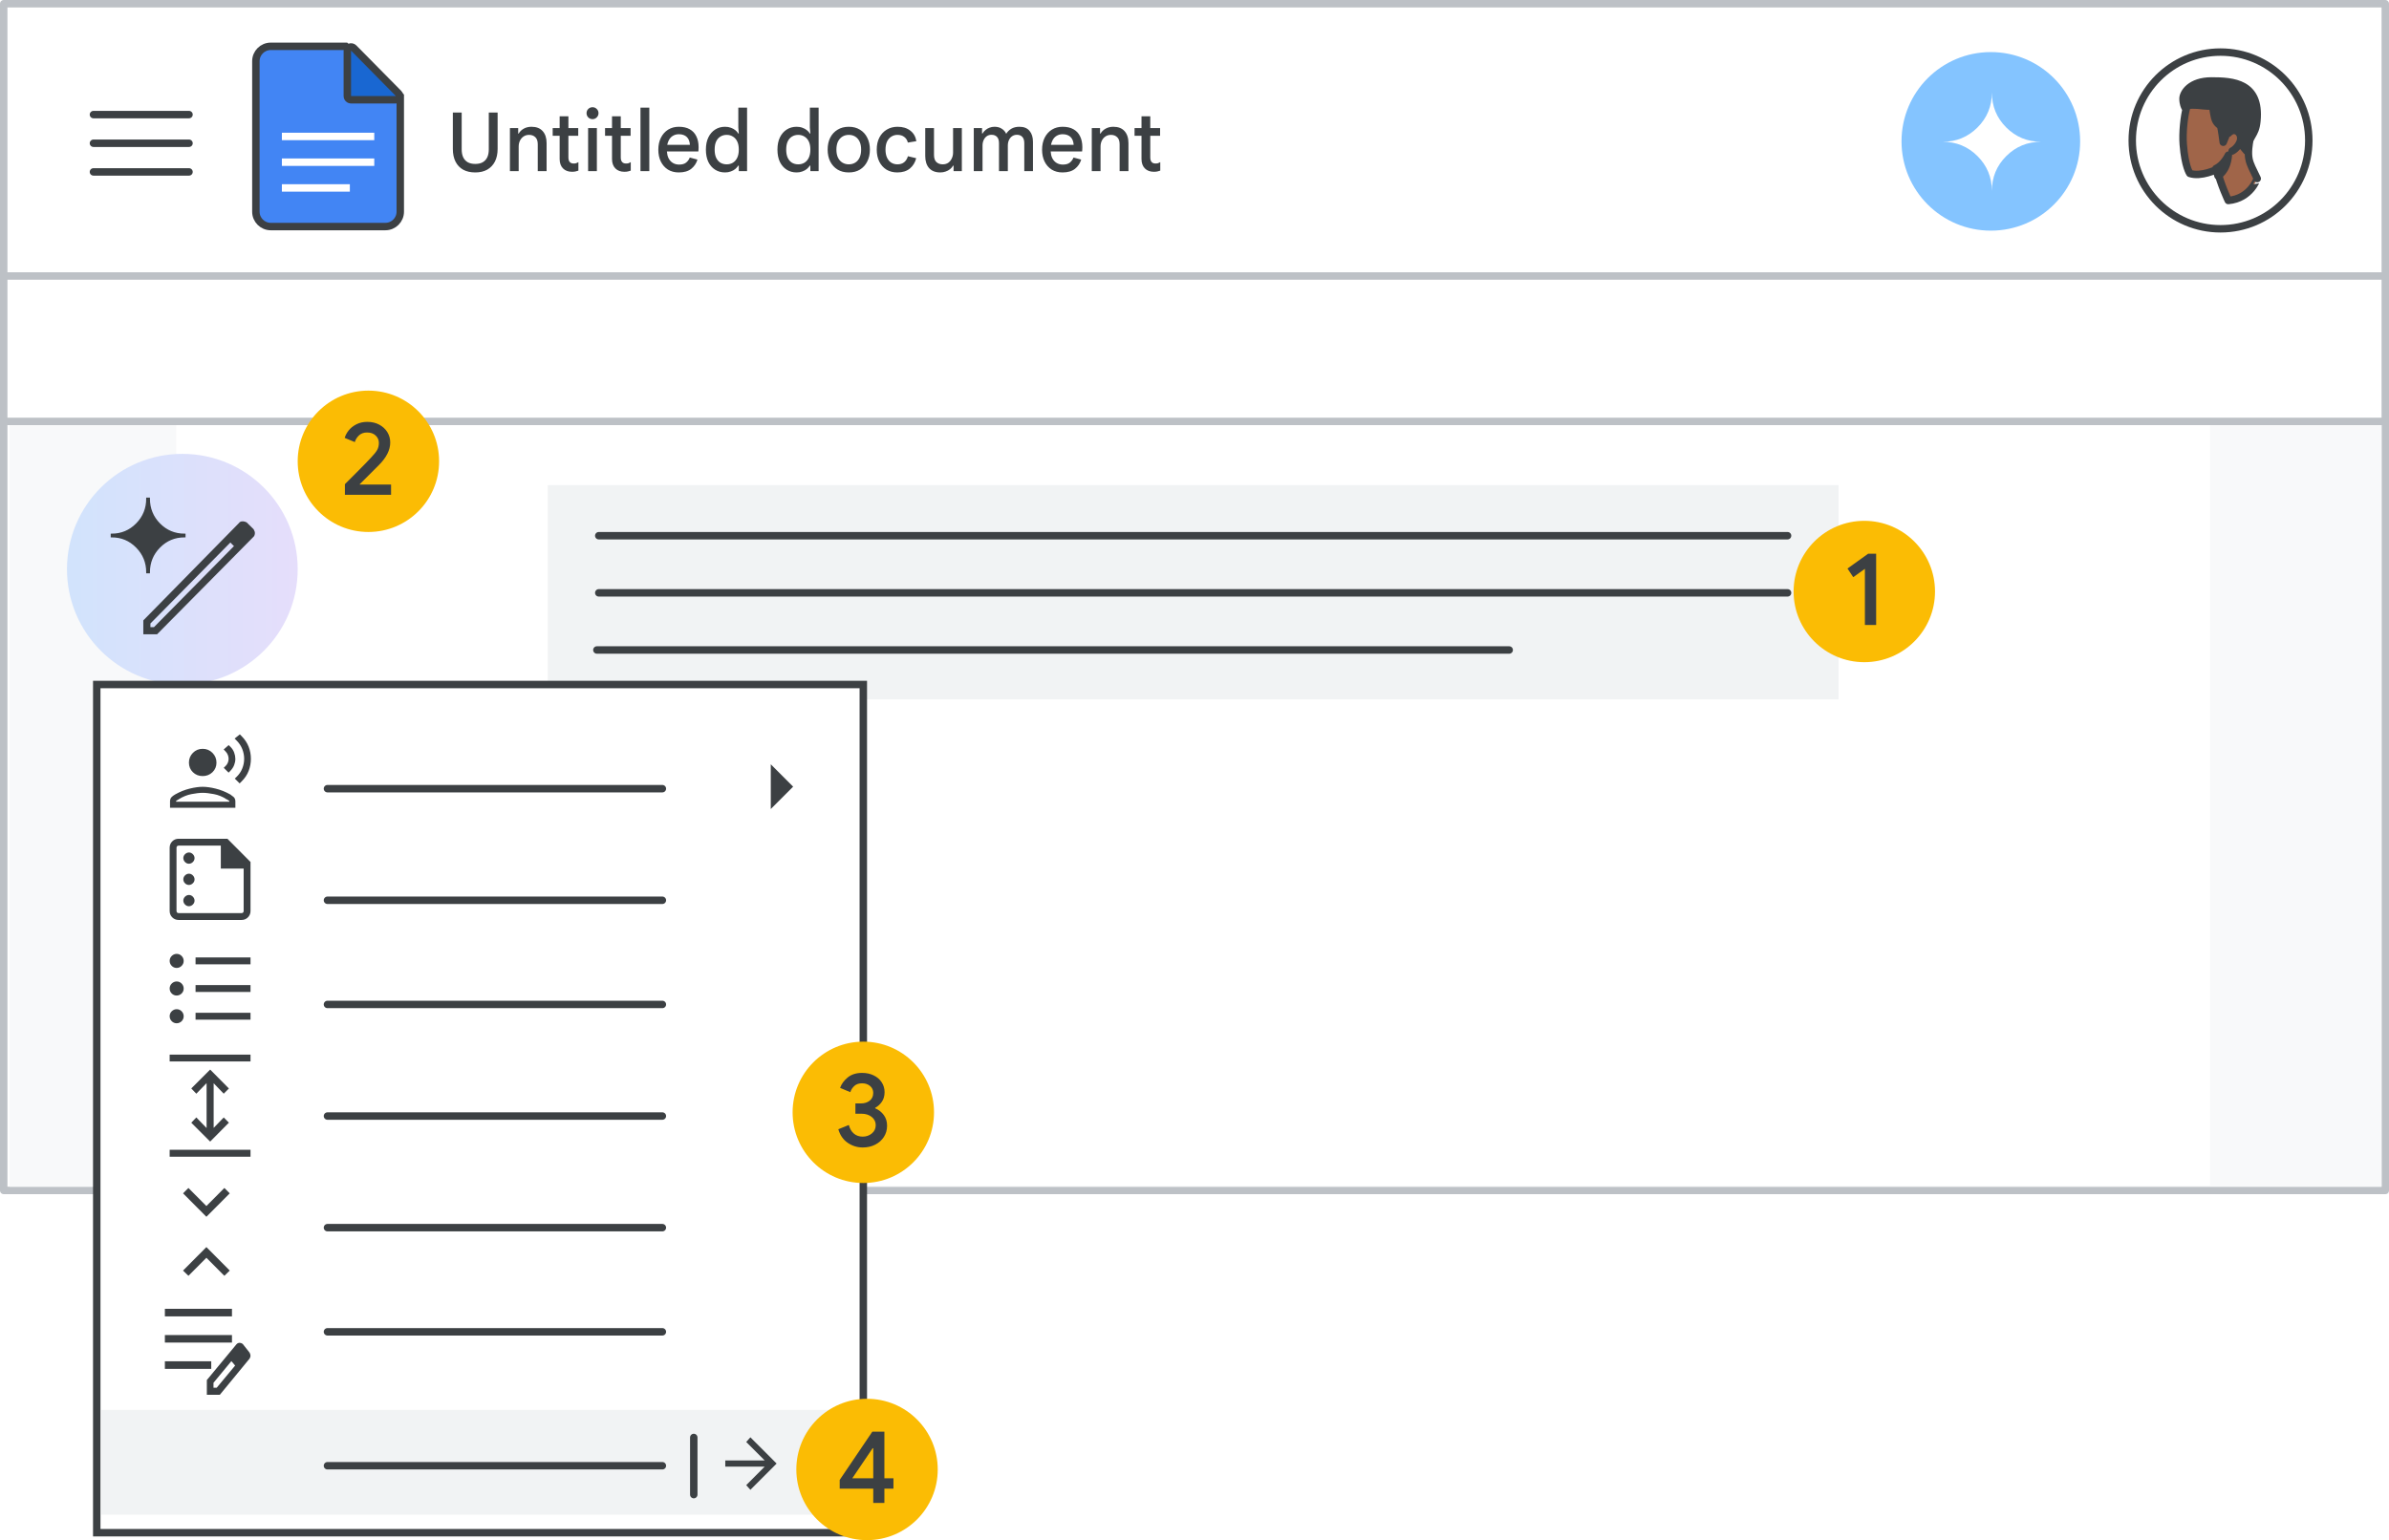 <svg width="321" height="207" viewBox="0 0 321 207" fill="none" xmlns="http://www.w3.org/2000/svg">
<rect x="0" y="0" width="321" height="207" fill="#333333" stroke="none"/>
<g id="duet-docs-refine-callouts" clip-path="url(#clip0_902_2683)">
<rect width="321" height="207" fill="white"/>
<rect id="Rectangle" x="1.284" y="57.138" width="319.716" height="103.362" fill="#F8F9FA"/>
<rect id="border/bg" x="0.5" y="0.5" width="320" height="159.5" fill="white" stroke="#BDC1C6" stroke-linejoin="round"/>
<rect id="Rectangle_2" x="1.28" y="56.46" width="318.72" height="103.04" fill="#F8F9FA"/>
<rect id="Rectangle_3" x="104.32" y="88.96" width="2.56" height="1.92" fill="white"/>
<rect id="Rectangle Copy" width="273.28" height="102.4" transform="matrix(1 0 0 -1 23.68 159.36)" fill="white"/>
<rect id="Rectangle Copy_2" width="173.44" height="28.8" transform="matrix(1 0 0 -1 73.6 94)" fill="#F1F3F4"/>
<rect id="Rectangle_4" x="0.5" y="-0.5" width="320" height="19.544" transform="matrix(1 0 0 -1 0 56.138)" fill="white" stroke="#BDC1C6"/>
<g id="Group 46">
<circle id="Ellipse 74" cx="24.5" cy="76.5" r="15.5" fill="url(#paint0_linear_902_2683)"/>
<path id="Vector" d="M20.74 84.415H20.086V83.749L30.959 72.732L31.278 73.068L31.278 73.068L31.282 73.071L31.615 73.396L20.74 84.415ZM19.771 76.934H19.896H20.021C20.021 75.591 20.485 74.452 21.413 73.51C22.342 72.568 23.47 72.099 24.805 72.099V71.974V71.849C23.47 71.849 22.341 71.379 21.413 70.439C20.485 69.498 20.021 68.355 20.021 67H19.896H19.771C19.771 68.355 19.307 69.498 18.378 70.439C17.448 71.38 16.324 71.849 15 71.849V71.974V72.099C16.324 72.099 17.448 72.568 18.377 73.51C19.307 74.452 19.771 75.591 19.771 76.934ZM19.381 85V85.125H19.506H21H21.052L21.089 85.088L33.944 72.09C34.017 72.045 34.058 71.963 34.082 71.888C34.11 71.803 34.125 71.72 34.125 71.639C34.125 71.56 34.108 71.484 34.072 71.415C34.048 71.367 34.019 71.304 33.985 71.226L33.975 71.204L33.958 71.187L33.088 70.332L33.07 70.314L33.047 70.305C32.96 70.27 32.89 70.243 32.838 70.224C32.774 70.201 32.706 70.191 32.636 70.191C32.566 70.191 32.495 70.198 32.423 70.213C32.326 70.232 32.251 70.289 32.208 70.375L19.417 83.399L19.381 83.436V83.487V85Z" fill="#3C4043" stroke="#3C4043" stroke-width="0.25"/>
</g>
<rect id="Rectangle Copy_3" width="103" height="114" transform="matrix(1 0 0 -1 13 206)" fill="white" stroke="#3C4043"/>
<rect id="Rectangle Copy_4" width="102" height="14.08" transform="matrix(1 0 0 -1 13.62 203.58)" fill="#F1F3F4"/>
<path id="arrow" d="M106.57 105.73L103.566 108.738L103.566 102.723L106.57 105.73Z" fill="#3C4043"/>
<path id="Line 20" d="M44 106L89 106" stroke="#3C4043" stroke-linecap="round"/>
<path id="Line 21" d="M44 121L89 121" stroke="#3C4043" stroke-linecap="round"/>
<path id="Line 22" d="M44 135H89" stroke="#3C4043" stroke-linecap="round"/>
<path id="Line 23" d="M44 150H89" stroke="#3C4043" stroke-linecap="round"/>
<path id="Line 24" d="M44 165H89" stroke="#3C4043" stroke-linecap="round"/>
<path id="Line 25" d="M44 179H89" stroke="#3C4043" stroke-linecap="round"/>
<path id="Line 26" d="M44 197H89" stroke="#3C4043" stroke-linecap="round"/>
<g id="record voice over">
<path id="user" d="M27.235 103.622C27.563 103.622 27.836 103.514 28.062 103.299C28.287 103.085 28.399 102.82 28.399 102.496C28.399 102.172 28.285 101.899 28.056 101.67C27.826 101.441 27.554 101.328 27.232 101.328C26.904 101.328 26.632 101.441 26.409 101.669C26.184 101.898 26.073 102.17 26.073 102.491L27.235 103.622ZM27.235 103.622C26.908 103.622 26.635 103.514 26.41 103.299L27.235 103.622ZM26.009 103.7L26.009 103.7C26.34 104.021 26.75 104.181 27.232 104.181C27.713 104.181 28.125 104.021 28.459 103.701C28.794 103.379 28.962 102.976 28.962 102.499C28.962 102.023 28.794 101.613 28.461 101.276C28.128 100.939 27.717 100.769 27.236 100.769C26.75 100.769 26.337 100.938 26.006 101.277L26.006 101.277C25.676 101.613 25.511 102.022 25.511 102.495C25.511 102.974 25.676 103.379 26.009 103.7ZM22.971 108.313V108.438H23.096H31.376H31.501V108.313V107.721C31.501 107.507 31.438 107.325 31.293 107.198L31.293 107.198C31.178 107.097 31.037 106.992 30.874 106.885L30.874 106.884L30.866 106.88C30.236 106.527 29.595 106.271 28.942 106.112C28.295 105.954 27.724 105.874 27.232 105.874C26.739 105.874 26.168 105.954 25.521 106.112C24.868 106.271 24.229 106.527 23.603 106.881L23.603 106.881L23.601 106.882C23.419 106.988 23.271 107.094 23.161 107.201C23.028 107.329 22.971 107.51 22.971 107.721V108.313ZM30.506 107.306L30.505 107.307L30.512 107.31C30.64 107.379 30.75 107.447 30.843 107.513C30.904 107.557 30.938 107.62 30.938 107.721V107.879H23.534V107.721C23.534 107.618 23.568 107.555 23.626 107.512C23.715 107.447 23.825 107.38 23.958 107.311L23.958 107.312L23.967 107.306C24.533 106.954 25.112 106.722 25.704 106.608C26.307 106.491 26.817 106.433 27.233 106.433C27.65 106.433 28.16 106.491 28.765 106.608C29.359 106.722 29.939 106.955 30.506 107.306Z" fill="#3C4043" stroke="#3C4043" stroke-width="0.25"/>
<path id="soundwaves" d="M32.077 104.921L32.2 105.043L32.323 104.921C32.747 104.504 33.057 104.044 33.25 103.541C33.441 103.044 33.536 102.524 33.536 101.984C33.536 101.443 33.44 100.923 33.247 100.426C33.052 99.923 32.743 99.463 32.324 99.046L32.213 98.936L32.091 99.034L31.939 99.156L31.787 99.278L31.924 99.416C32.278 99.77 32.541 100.17 32.717 100.616C32.894 101.065 32.982 101.521 32.982 101.984C32.982 102.447 32.894 102.901 32.717 103.346C32.542 103.787 32.279 104.178 31.927 104.521L31.799 104.645L31.925 104.77L32.077 104.921ZM30.59 103.472L30.715 103.597L30.838 103.471C31.04 103.264 31.194 103.031 31.296 102.771C31.396 102.516 31.448 102.258 31.448 101.998C31.448 101.74 31.398 101.477 31.3 101.211C31.2 100.937 31.044 100.697 30.835 100.494L30.719 100.381L30.597 100.488L30.446 100.621L30.308 100.742L30.435 100.874C30.589 101.034 30.703 101.21 30.779 101.403L30.779 101.403C30.856 101.6 30.894 101.793 30.894 101.984C30.894 102.174 30.856 102.368 30.779 102.564L30.779 102.564C30.703 102.756 30.59 102.925 30.439 103.072L30.312 103.196L30.438 103.322L30.59 103.472Z" fill="#3C4043" stroke="#3C4043" stroke-width="0.35"/>
</g>
<path id="contract" d="M25.213 171.159L25.319 171.261L25.423 171.157L27.733 168.835L30.043 171.157L30.148 171.261L30.254 171.159L30.551 170.872L30.66 170.766L30.553 170.658L27.84 167.932L27.733 167.825L27.627 167.932L24.914 170.658L24.807 170.766L24.916 170.872L25.213 171.159ZM27.627 163.221L27.733 163.328L27.84 163.221L30.553 160.495L30.658 160.389L30.553 160.284L30.256 159.986L30.15 159.879L30.043 159.986L27.733 162.307L25.423 159.986L25.317 159.879L25.211 159.986L24.914 160.284L24.809 160.389L24.914 160.495L27.627 163.221Z" fill="#3C4043" stroke="#3C4043" stroke-width="0.3"/>
<path id="summarize" d="M25.804 115.758L25.804 115.758C25.923 115.641 25.991 115.499 25.991 115.337C25.991 115.176 25.925 115.033 25.81 114.914C25.694 114.796 25.555 114.726 25.395 114.726C25.232 114.726 25.089 114.792 24.969 114.909C24.852 115.025 24.782 115.164 24.782 115.324C24.782 115.487 24.847 115.631 24.963 115.751L24.963 115.751C25.079 115.871 25.22 115.939 25.383 115.939C25.544 115.939 25.685 115.873 25.804 115.758ZM25.799 118.616L25.799 118.615C25.922 118.501 25.991 118.358 25.991 118.192C25.991 118.029 25.926 117.885 25.81 117.765C25.694 117.647 25.555 117.577 25.395 117.577C25.232 117.577 25.089 117.642 24.97 117.759L24.97 117.759C24.849 117.876 24.782 118.02 24.782 118.184C24.782 118.348 24.848 118.491 24.967 118.609L25.073 118.502L24.967 118.609C25.084 118.724 25.224 118.79 25.383 118.79C25.54 118.79 25.68 118.727 25.799 118.616ZM25.804 121.468L25.804 121.468C25.923 121.352 25.991 121.21 25.991 121.048C25.991 120.886 25.925 120.744 25.81 120.625C25.694 120.507 25.555 120.437 25.395 120.437C25.232 120.437 25.089 120.503 24.969 120.62C24.852 120.736 24.782 120.875 24.782 121.035C24.782 121.198 24.847 121.342 24.963 121.462L24.963 121.462C25.079 121.582 25.22 121.65 25.383 121.65C25.544 121.65 25.685 121.584 25.804 121.468ZM23.25 123.19L23.25 123.19C23.453 123.394 23.707 123.496 24.001 123.496H32.456C32.75 123.496 33.004 123.394 33.207 123.19L33.1 123.084L33.207 123.19C33.41 122.986 33.511 122.731 33.511 122.436V115.974V115.912L33.467 115.868L30.538 112.925L30.494 112.881H30.432H24.002C23.707 112.881 23.453 112.983 23.25 113.187L23.25 113.187C23.047 113.391 22.946 113.645 22.946 113.94V122.437C22.946 122.731 23.047 122.986 23.25 123.19ZM29.82 116.438V116.588H29.97H32.889V122.432C32.889 122.569 32.847 122.671 32.768 122.751C32.689 122.83 32.588 122.873 32.452 122.873H24.005C23.869 122.873 23.768 122.83 23.689 122.751C23.61 122.671 23.567 122.569 23.567 122.432V113.944C23.567 113.807 23.61 113.705 23.689 113.626C23.768 113.546 23.869 113.504 24.005 113.504H29.82V116.438Z" fill="#3C4043" stroke="#3C4043" stroke-width="0.3"/>
<path id="list" d="M26.426 136.742V136.892H26.576H33.361H33.511V136.742V136.419V136.269H33.361H26.576H26.426V136.419V136.742ZM26.426 133.024V133.174H26.576H33.361H33.511V133.024V132.701V132.551H33.361H26.576H26.426V132.701V133.024ZM26.426 129.305V129.455H26.576H33.361H33.511V129.305V128.983V128.833H33.361H26.576H26.426V128.983V129.305ZM23.176 137.14L23.176 137.14C23.328 137.298 23.516 137.381 23.733 137.381C23.948 137.381 24.137 137.301 24.293 137.149L24.188 137.042L24.293 137.149C24.45 136.996 24.531 136.808 24.531 136.591C24.531 136.375 24.453 136.186 24.302 136.029L24.302 136.029C24.149 135.871 23.961 135.789 23.744 135.789C23.53 135.789 23.341 135.868 23.185 136.02L23.185 136.02C23.028 136.173 22.946 136.362 22.946 136.579C22.946 136.794 23.024 136.984 23.176 137.14ZM23.177 133.418L23.177 133.418C23.329 133.573 23.517 133.653 23.733 133.653C23.947 133.653 24.135 133.576 24.291 133.428C24.45 133.276 24.531 133.087 24.531 132.868C24.531 132.65 24.453 132.459 24.302 132.302L24.302 132.302C24.149 132.144 23.961 132.062 23.744 132.062C23.53 132.062 23.341 132.141 23.185 132.293L23.185 132.293C23.027 132.446 22.946 132.637 22.946 132.856C22.946 133.073 23.024 133.264 23.177 133.418ZM23.176 129.704L23.176 129.704C23.328 129.862 23.516 129.944 23.733 129.944C23.948 129.944 24.137 129.865 24.293 129.713L24.293 129.713C24.45 129.56 24.531 129.371 24.531 129.155C24.531 128.939 24.453 128.75 24.302 128.593L24.302 128.593C24.149 128.435 23.961 128.353 23.744 128.353C23.53 128.353 23.341 128.432 23.185 128.584L23.185 128.584C23.028 128.737 22.946 128.926 22.946 129.143C22.946 129.358 23.024 129.547 23.176 129.704Z" fill="#3C4043" stroke="#3C4043" stroke-width="0.3"/>
<path id="expand" d="M22.946 155.165V155.315H23.096H33.361H33.511V155.165V154.834V154.684H33.361H23.096H22.946V154.834V155.165ZM28.132 153.114L28.239 153.22L28.345 153.113L30.442 150.996L30.547 150.89L30.442 150.785L30.172 150.514L30.064 150.405L29.958 150.515L28.558 151.964V145.221L29.958 146.67L30.064 146.78L30.172 146.672L30.442 146.401L30.547 146.295L30.442 146.19L28.345 144.072L28.239 143.965L28.132 144.072L26.015 146.189L25.912 146.293L26.013 146.399L26.273 146.67L26.381 146.782L26.489 146.67L27.909 145.201V151.984L26.489 150.515L26.381 150.403L26.273 150.516L26.013 150.787L25.912 150.893L26.015 150.997L28.132 153.114ZM22.946 142.362V142.512H23.096H33.361H33.511V142.362V142.041V141.891H33.361H23.096H22.946V142.041V142.362Z" fill="#3C4043" stroke="#3C4043" stroke-width="0.3"/>
<path id="edit" d="M33.477 182.383C33.499 182.327 33.511 182.269 33.511 182.21C33.511 182.148 33.497 182.088 33.474 182.03L33.474 182.03C33.455 181.985 33.433 181.936 33.408 181.884L33.401 181.869L33.391 181.856L32.531 180.765L32.518 180.748L32.501 180.736C32.458 180.705 32.413 180.68 32.364 180.66C32.313 180.638 32.258 180.625 32.202 180.625C32.152 180.625 32.102 180.635 32.054 180.651L32.054 180.651C31.979 180.677 31.921 180.73 31.875 180.788L27.978 185.494L27.943 185.536V185.59V187.167V187.317H28.093H29.393H29.464L29.509 187.263L33.388 182.543L33.389 182.543L33.396 182.532C33.43 182.483 33.457 182.433 33.477 182.383ZM33.477 182.383L33.338 182.327M33.477 182.383C33.477 182.383 33.477 182.383 33.477 182.383L33.338 182.327M33.338 182.327C33.322 182.366 33.301 182.406 33.272 182.447M33.338 182.327C33.353 182.289 33.361 182.25 33.361 182.21C33.361 182.17 33.352 182.129 33.335 182.087C33.318 182.045 33.297 181.999 33.273 181.949L32.413 180.858C32.38 180.834 32.344 180.814 32.306 180.798C32.268 180.782 32.233 180.775 32.202 180.775C32.172 180.775 32.139 180.781 32.102 180.793C32.065 180.806 32.028 180.835 31.992 180.882L33.272 182.447M33.272 182.447L29.393 187.167L33.272 182.447ZM22.304 183.68V183.83H22.454H28.084H28.233V183.68V183.265V183.115H28.084H22.454H22.304V183.265V183.68ZM22.304 180.146V180.296H22.454H30.869H31.019V180.146V179.731V179.581H30.869H22.454H22.304V179.731V180.146ZM22.304 176.623V176.773H22.454H30.869H31.019V176.623V176.208V176.058H30.869H22.454H22.304V176.208V176.623ZM28.536 185.798L31.117 182.671L31.412 183.08L31.411 183.08L31.418 183.088L31.788 183.538L29.191 186.662H28.536V185.798Z" fill="#3C4043" stroke="#3C4043" stroke-width="0.3"/>
<path id="Vector_2" d="M103.105 196.436H97.752H97.602V196.586V196.821V196.971H97.752H103.105L100.573 199.512L100.474 199.612L100.567 199.718L100.728 199.899L100.833 200.018L100.946 199.905L104.034 196.813L104.139 196.707L104.034 196.601L100.946 193.509L100.833 193.396L100.728 193.515L100.567 193.696L100.474 193.801L100.573 193.901L103.105 196.436Z" fill="#3C4043" stroke="#3C4043" stroke-width="0.3"/>
<path id="Line 18" d="M93.22 193.2L93.22 200.88" stroke="#3C4043" stroke-linecap="round"/>
<g id="Docs icon - illustrated">
<path id="Rectangle_5" fill-rule="evenodd" clip-rule="evenodd" d="M34.381 8.226C34.381 7.121 35.276 6.226 36.381 6.226H46.457L53.783 12.928V28.45C53.783 29.555 52.888 30.45 51.783 30.45H36.381C35.276 30.45 34.381 29.555 34.381 28.45V8.226Z" fill="#4285F4" stroke="#3C4043"/>
<path id="Line 11" d="M38.375 21.798H49.789" stroke="white" stroke-linecap="square"/>
<path id="Line 11_2" d="M38.375 18.338H49.789" stroke="white" stroke-linecap="square"/>
<path id="Line 11_3" d="M38.375 25.259H46.508" stroke="white" stroke-linecap="square"/>
<path id="Path 5" d="M53.192 13.407C53.394 13.407 53.576 13.286 53.653 13.1C53.731 12.914 53.69 12.7 53.548 12.556L47.526 6.457C47.384 6.313 47.168 6.269 46.981 6.346C46.793 6.423 46.67 6.605 46.67 6.808V12.907C46.67 13.04 46.723 13.167 46.817 13.261C46.911 13.355 47.038 13.407 47.17 13.407H53.192Z" fill="#1967D2" stroke="#3C4043" stroke-linejoin="round"/>
</g>
<g id="Menu">
<path id="Line" d="M12.556 15.401H25.396" stroke="#3C4043" stroke-linecap="round" stroke-linejoin="round"/>
<path id="Line_2" d="M12.556 19.253H25.396" stroke="#3C4043" stroke-linecap="round" stroke-linejoin="round"/>
<path id="Line_3" d="M12.556 23.105H25.396" stroke="#3C4043" stroke-linecap="round" stroke-linejoin="round"/>
</g>
<path id="Untitled document" d="M63.861 23.176C63.23 23.176 62.691 23.055 62.244 22.813C61.797 22.564 61.452 22.204 61.21 21.735C60.968 21.258 60.847 20.686 60.847 20.019V15.124H62.035V20.085C62.035 20.503 62.105 20.859 62.244 21.152C62.383 21.438 62.589 21.658 62.86 21.812C63.131 21.959 63.465 22.032 63.861 22.032C64.257 22.032 64.587 21.959 64.851 21.812C65.122 21.658 65.328 21.438 65.467 21.152C65.606 20.859 65.676 20.503 65.676 20.085V15.124H66.864V20.019C66.864 20.672 66.743 21.236 66.501 21.713C66.259 22.182 65.914 22.545 65.467 22.802C65.02 23.051 64.484 23.176 63.861 23.176ZM68.516 23V17.214H69.627V17.951H69.693C69.847 17.68 70.074 17.46 70.375 17.291C70.683 17.122 71.028 17.038 71.409 17.038C72.069 17.038 72.571 17.232 72.916 17.621C73.268 18.01 73.444 18.549 73.444 19.238V23H72.256V19.392C72.256 18.959 72.146 18.64 71.926 18.435C71.713 18.23 71.435 18.127 71.09 18.127C70.804 18.127 70.555 18.2 70.342 18.347C70.137 18.486 69.975 18.677 69.858 18.919C69.748 19.154 69.693 19.418 69.693 19.711V23H68.516ZM74.263 17.214H75.198V15.63H76.375V17.214H77.695V18.248H76.375V21.163C76.375 21.427 76.434 21.629 76.551 21.768C76.668 21.907 76.848 21.977 77.09 21.977C77.222 21.977 77.336 21.962 77.431 21.933C77.526 21.896 77.622 21.849 77.717 21.79V22.934C77.6 22.978 77.472 23.015 77.332 23.044C77.2 23.073 77.043 23.088 76.859 23.088C76.353 23.088 75.95 22.938 75.649 22.637C75.349 22.329 75.198 21.907 75.198 21.372V18.248H74.263V17.214ZM79.022 23V17.214H80.199V23H79.022ZM79.616 16.015C79.396 16.015 79.205 15.938 79.044 15.784C78.89 15.623 78.813 15.432 78.813 15.212C78.813 14.985 78.89 14.794 79.044 14.64C79.205 14.486 79.396 14.409 79.616 14.409C79.836 14.409 80.023 14.486 80.177 14.64C80.338 14.794 80.419 14.985 80.419 15.212C80.419 15.432 80.338 15.623 80.177 15.784C80.023 15.938 79.836 16.015 79.616 16.015ZM81.299 17.214H82.234V15.63H83.411V17.214H84.731V18.248H83.411V21.163C83.411 21.427 83.47 21.629 83.587 21.768C83.705 21.907 83.884 21.977 84.126 21.977C84.258 21.977 84.372 21.962 84.467 21.933C84.563 21.896 84.658 21.849 84.753 21.79V22.934C84.636 22.978 84.508 23.015 84.368 23.044C84.236 23.073 84.079 23.088 83.895 23.088C83.389 23.088 82.986 22.938 82.685 22.637C82.385 22.329 82.234 21.907 82.234 21.372V18.248H81.299V17.214ZM86.058 23V14.464H87.246V23H86.058ZM91.206 23.176C90.649 23.176 90.161 23.048 89.743 22.791C89.332 22.527 89.013 22.164 88.786 21.702C88.566 21.24 88.456 20.712 88.456 20.118C88.456 19.502 88.573 18.963 88.808 18.501C89.043 18.039 89.365 17.68 89.776 17.423C90.194 17.166 90.671 17.038 91.206 17.038C91.793 17.038 92.281 17.148 92.669 17.368C93.065 17.588 93.362 17.903 93.56 18.314C93.766 18.725 93.868 19.216 93.868 19.788C93.868 19.891 93.865 19.993 93.857 20.096C93.857 20.191 93.85 20.279 93.835 20.36H89.611C89.633 20.69 89.699 20.976 89.809 21.218C89.948 21.511 90.143 21.735 90.392 21.889C90.641 22.043 90.927 22.12 91.25 22.12C91.653 22.12 91.965 22.032 92.185 21.856C92.412 21.673 92.578 21.445 92.68 21.174L93.714 21.449C93.567 21.948 93.289 22.362 92.878 22.692C92.468 23.015 91.91 23.176 91.206 23.176ZM89.655 19.469H92.702C92.688 19.249 92.647 19.051 92.581 18.875C92.515 18.699 92.42 18.549 92.295 18.424C92.171 18.299 92.016 18.204 91.833 18.138C91.657 18.072 91.452 18.039 91.217 18.039C90.902 18.039 90.62 18.12 90.37 18.281C90.128 18.435 89.941 18.666 89.809 18.974C89.743 19.121 89.692 19.286 89.655 19.469ZM97.422 23.176C96.916 23.176 96.468 23.051 96.08 22.802C95.691 22.553 95.387 22.201 95.167 21.746C94.954 21.284 94.848 20.738 94.848 20.107C94.848 19.469 94.958 18.923 95.178 18.468C95.398 18.013 95.702 17.661 96.091 17.412C96.479 17.163 96.923 17.038 97.422 17.038C97.715 17.038 97.975 17.082 98.203 17.17C98.437 17.251 98.639 17.361 98.808 17.5C98.976 17.632 99.108 17.782 99.204 17.951H99.27L99.204 17.126V14.464H100.381V23H99.27V22.252H99.204C99.101 22.413 98.965 22.567 98.797 22.714C98.628 22.853 98.426 22.963 98.192 23.044C97.964 23.132 97.708 23.176 97.422 23.176ZM97.642 22.087C97.957 22.087 98.236 22.014 98.478 21.867C98.727 21.713 98.921 21.489 99.061 21.196C99.2 20.903 99.27 20.54 99.27 20.107C99.27 19.667 99.2 19.304 99.061 19.018C98.921 18.725 98.727 18.505 98.478 18.358C98.236 18.204 97.957 18.127 97.642 18.127C97.326 18.127 97.044 18.204 96.795 18.358C96.553 18.505 96.362 18.725 96.223 19.018C96.091 19.304 96.025 19.667 96.025 20.107C96.025 20.54 96.091 20.903 96.223 21.196C96.362 21.489 96.553 21.713 96.795 21.867C97.044 22.014 97.326 22.087 97.642 22.087ZM107.036 23.176C106.53 23.176 106.083 23.051 105.694 22.802C105.305 22.553 105.001 22.201 104.781 21.746C104.568 21.284 104.462 20.738 104.462 20.107C104.462 19.469 104.572 18.923 104.792 18.468C105.012 18.013 105.316 17.661 105.705 17.412C106.094 17.163 106.537 17.038 107.036 17.038C107.329 17.038 107.59 17.082 107.817 17.17C108.052 17.251 108.253 17.361 108.422 17.5C108.591 17.632 108.723 17.782 108.818 17.951H108.884L108.818 17.126V14.464H109.995V23H108.884V22.252H108.818C108.715 22.413 108.58 22.567 108.411 22.714C108.242 22.853 108.041 22.963 107.806 23.044C107.579 23.132 107.322 23.176 107.036 23.176ZM107.256 22.087C107.571 22.087 107.85 22.014 108.092 21.867C108.341 21.713 108.536 21.489 108.675 21.196C108.814 20.903 108.884 20.54 108.884 20.107C108.884 19.667 108.814 19.304 108.675 19.018C108.536 18.725 108.341 18.505 108.092 18.358C107.85 18.204 107.571 18.127 107.256 18.127C106.941 18.127 106.658 18.204 106.409 18.358C106.167 18.505 105.976 18.725 105.837 19.018C105.705 19.304 105.639 19.667 105.639 20.107C105.639 20.54 105.705 20.903 105.837 21.196C105.976 21.489 106.167 21.713 106.409 21.867C106.658 22.014 106.941 22.087 107.256 22.087ZM114.046 23.176C113.467 23.176 112.964 23.048 112.539 22.791C112.114 22.527 111.784 22.164 111.549 21.702C111.322 21.24 111.208 20.708 111.208 20.107C111.208 19.498 111.322 18.967 111.549 18.512C111.784 18.05 112.114 17.691 112.539 17.434C112.964 17.17 113.467 17.038 114.046 17.038C114.633 17.038 115.135 17.17 115.553 17.434C115.978 17.691 116.305 18.05 116.532 18.512C116.767 18.967 116.884 19.498 116.884 20.107C116.884 20.708 116.767 21.24 116.532 21.702C116.305 22.164 115.978 22.527 115.553 22.791C115.135 23.048 114.633 23.176 114.046 23.176ZM114.046 22.087C114.376 22.087 114.666 22.01 114.915 21.856C115.164 21.702 115.359 21.478 115.498 21.185C115.637 20.884 115.707 20.525 115.707 20.107C115.707 19.682 115.637 19.322 115.498 19.029C115.359 18.736 115.164 18.512 114.915 18.358C114.666 18.204 114.38 18.127 114.057 18.127C113.727 18.127 113.437 18.204 113.188 18.358C112.939 18.512 112.741 18.736 112.594 19.029C112.455 19.322 112.385 19.682 112.385 20.107C112.385 20.532 112.455 20.892 112.594 21.185C112.741 21.478 112.939 21.702 113.188 21.856C113.445 22.01 113.731 22.087 114.046 22.087ZM120.565 23.176C120.015 23.176 119.531 23.051 119.113 22.802C118.702 22.545 118.379 22.186 118.145 21.724C117.917 21.262 117.804 20.723 117.804 20.107C117.804 19.484 117.921 18.945 118.156 18.49C118.398 18.028 118.728 17.672 119.146 17.423C119.571 17.166 120.059 17.038 120.609 17.038C121.298 17.038 121.866 17.21 122.314 17.555C122.761 17.9 123.032 18.373 123.128 18.974L121.984 19.161C121.91 18.846 121.753 18.596 121.511 18.413C121.276 18.222 120.968 18.127 120.587 18.127C120.286 18.127 120.015 18.204 119.773 18.358C119.531 18.505 119.336 18.725 119.19 19.018C119.05 19.311 118.981 19.674 118.981 20.107C118.981 20.532 119.05 20.895 119.19 21.196C119.329 21.489 119.52 21.713 119.762 21.867C120.004 22.014 120.279 22.087 120.587 22.087C120.953 22.087 121.25 21.995 121.478 21.812C121.712 21.629 121.885 21.357 121.995 20.998L123.106 21.262C122.966 21.827 122.684 22.289 122.259 22.648C121.833 23 121.269 23.176 120.565 23.176ZM126.345 23.176C125.692 23.176 125.19 22.982 124.838 22.593C124.493 22.197 124.321 21.658 124.321 20.976V17.214H125.498V20.822C125.498 21.255 125.604 21.574 125.817 21.779C126.037 21.984 126.319 22.087 126.664 22.087C126.957 22.087 127.206 22.017 127.412 21.878C127.617 21.731 127.775 21.537 127.885 21.295C128.002 21.053 128.061 20.789 128.061 20.503V17.214H129.238V23H128.127V22.263H128.061C127.965 22.439 127.83 22.597 127.654 22.736C127.485 22.875 127.287 22.982 127.06 23.055C126.84 23.136 126.601 23.176 126.345 23.176ZM130.842 23V17.214H131.953V17.94H132.019C132.122 17.764 132.254 17.61 132.415 17.478C132.576 17.339 132.76 17.232 132.965 17.159C133.17 17.078 133.39 17.038 133.625 17.038C134.014 17.038 134.34 17.126 134.604 17.302C134.875 17.471 135.073 17.698 135.198 17.984C135.367 17.705 135.598 17.478 135.891 17.302C136.192 17.126 136.555 17.038 136.98 17.038C137.581 17.038 138.032 17.221 138.333 17.588C138.641 17.947 138.795 18.439 138.795 19.062V23H137.629V19.249C137.629 18.868 137.541 18.585 137.365 18.402C137.196 18.211 136.954 18.116 136.639 18.116C136.397 18.116 136.184 18.178 136.001 18.303C135.818 18.428 135.675 18.6 135.572 18.82C135.469 19.033 135.418 19.282 135.418 19.568V23H134.23V19.26C134.23 18.871 134.142 18.585 133.966 18.402C133.79 18.211 133.541 18.116 133.218 18.116C132.983 18.116 132.774 18.178 132.591 18.303C132.415 18.428 132.276 18.6 132.173 18.82C132.07 19.04 132.019 19.293 132.019 19.579V23H130.842ZM142.769 23.176C142.211 23.176 141.724 23.048 141.306 22.791C140.895 22.527 140.576 22.164 140.349 21.702C140.129 21.24 140.019 20.712 140.019 20.118C140.019 19.502 140.136 18.963 140.371 18.501C140.605 18.039 140.928 17.68 141.339 17.423C141.757 17.166 142.233 17.038 142.769 17.038C143.355 17.038 143.843 17.148 144.232 17.368C144.628 17.588 144.925 17.903 145.123 18.314C145.328 18.725 145.431 19.216 145.431 19.788C145.431 19.891 145.427 19.993 145.42 20.096C145.42 20.191 145.412 20.279 145.398 20.36H141.174C141.196 20.69 141.262 20.976 141.372 21.218C141.511 21.511 141.705 21.735 141.955 21.889C142.204 22.043 142.49 22.12 142.813 22.12C143.216 22.12 143.528 22.032 143.748 21.856C143.975 21.673 144.14 21.445 144.243 21.174L145.277 21.449C145.13 21.948 144.851 22.362 144.441 22.692C144.03 23.015 143.473 23.176 142.769 23.176ZM141.218 19.469H144.265C144.25 19.249 144.21 19.051 144.144 18.875C144.078 18.699 143.982 18.549 143.858 18.424C143.733 18.299 143.579 18.204 143.396 18.138C143.22 18.072 143.014 18.039 142.78 18.039C142.464 18.039 142.182 18.12 141.933 18.281C141.691 18.435 141.504 18.666 141.372 18.974C141.306 19.121 141.254 19.286 141.218 19.469ZM146.698 23V17.214H147.809V17.951H147.875C148.029 17.68 148.256 17.46 148.557 17.291C148.865 17.122 149.209 17.038 149.591 17.038C150.251 17.038 150.753 17.232 151.098 17.621C151.45 18.01 151.626 18.549 151.626 19.238V23H150.438V19.392C150.438 18.959 150.328 18.64 150.108 18.435C149.895 18.23 149.616 18.127 149.272 18.127C148.986 18.127 148.736 18.2 148.524 18.347C148.318 18.486 148.157 18.677 148.04 18.919C147.93 19.154 147.875 19.418 147.875 19.711V23H146.698ZM152.445 17.214H153.38V15.63H154.557V17.214H155.877V18.248H154.557V21.163C154.557 21.427 154.615 21.629 154.733 21.768C154.85 21.907 155.03 21.977 155.272 21.977C155.404 21.977 155.517 21.962 155.613 21.933C155.708 21.896 155.803 21.849 155.899 21.79V22.934C155.781 22.978 155.653 23.015 155.514 23.044C155.382 23.073 155.224 23.088 155.041 23.088C154.535 23.088 154.131 22.938 153.831 22.637C153.53 22.329 153.38 21.907 153.38 21.372V18.248H152.445V17.214Z" fill="#3C4043"/>
<g id="duet-active">
<circle id="Ellipse 75" cx="267.5" cy="19" r="12" fill="#84C4FF"/>
<path id="sparkle" d="M267.64 25.662C267.64 23.83 266.997 22.271 265.711 20.984C264.425 19.698 262.865 19.055 261.033 19.055C262.865 19.055 264.425 18.413 265.711 17.128C266.997 15.843 267.64 14.277 267.64 12.43C267.64 14.277 268.283 15.843 269.568 17.128C270.852 18.413 272.418 19.055 274.265 19.055C272.418 19.055 270.852 19.698 269.568 20.984C268.283 22.271 267.64 23.83 267.64 25.662Z" fill="white"/>
</g>
<g id="Callout 1 ">
<g id="1">
<circle id="Oval" cx="250.5" cy="79.5" r="9.5" fill="#FBBC04"/>
<path id="1_2" d="M252.09 84V74.424H251.012L248.24 76.412L249.01 77.574L250.578 76.454V84H252.09Z" fill="#3C4043"/>
</g>
</g>
<g id="Callout 2">
<g id="2">
<circle id="Oval_2" cx="49.5" cy="62" r="9.5" fill="#FBBC04"/>
<path id="2_2" d="M52.546 66.5V65.128H48.346L48.332 65.086C48.603 64.806 48.999 64.409 49.522 63.896C49.727 63.691 49.925 63.493 50.114 63.305L50.908 62.51C51.925 61.493 52.434 60.48 52.434 59.472C52.434 58.968 52.306 58.506 52.049 58.086C51.792 57.666 51.431 57.33 50.964 57.078C50.498 56.826 49.961 56.7 49.354 56.7C48.794 56.7 48.3 56.812 47.87 57.036C47.441 57.26 47.098 57.535 46.841 57.862C46.584 58.189 46.41 58.52 46.316 58.856L47.674 59.416C47.777 59.071 47.966 58.77 48.241 58.513C48.517 58.256 48.878 58.128 49.326 58.128C49.812 58.128 50.197 58.266 50.481 58.541C50.766 58.816 50.908 59.141 50.908 59.514C50.908 59.878 50.834 60.195 50.684 60.466C50.535 60.737 50.255 61.087 49.844 61.516C49.52 61.875 48.798 62.616 47.678 63.739L46.587 64.83L46.344 65.072V66.5H52.546Z" fill="#3C4043"/>
</g>
</g>
<g id="Callout 3">
<g id="3">
<circle id="Oval_3" cx="116" cy="149.5" r="9.5" fill="#FBBC04"/>
<path id="3_2" d="M115.918 154.224C116.543 154.224 117.103 154.098 117.598 153.846C118.092 153.594 118.482 153.246 118.767 152.803C119.051 152.36 119.194 151.858 119.194 151.298C119.194 150.738 119.044 150.257 118.746 149.856C118.447 149.455 118.064 149.156 117.598 148.96V148.89C117.952 148.703 118.251 148.433 118.494 148.078C118.736 147.723 118.858 147.294 118.858 146.79C118.858 146.305 118.729 145.864 118.473 145.467C118.216 145.07 117.857 144.76 117.395 144.536C116.933 144.312 116.412 144.2 115.834 144.2C115.05 144.2 114.408 144.403 113.909 144.809C113.409 145.215 113.066 145.684 112.88 146.216L114.252 146.79C114.364 146.454 114.548 146.172 114.805 145.943C115.061 145.714 115.404 145.6 115.834 145.6C116.263 145.6 116.62 145.719 116.905 145.957C117.189 146.195 117.332 146.505 117.332 146.888C117.332 147.336 117.175 147.684 116.863 147.931C116.55 148.178 116.16 148.302 115.694 148.302H114.938V149.688H115.764C116.314 149.688 116.769 149.833 117.129 150.122C117.488 150.411 117.668 150.78 117.668 151.228C117.668 151.676 117.495 152.045 117.15 152.334C116.804 152.623 116.394 152.768 115.918 152.768C115.451 152.768 115.057 152.633 114.735 152.362C114.413 152.091 114.186 151.704 114.056 151.2L112.642 151.774C112.875 152.577 113.297 153.186 113.909 153.601C114.52 154.016 115.19 154.224 115.918 154.224Z" fill="#3C4043"/>
</g>
</g>
<g id="Callout 4">
<g id="4">
<circle id="Oval_4" cx="116.5" cy="197.5" r="9.5" fill="#FBBC04"/>
<path id="4_2" fill-rule="evenodd" clip-rule="evenodd" d="M118.832 200.082V202H117.334V200.082H112.826V198.906L117.208 192.424H118.832V198.682H120.05V200.082H118.832ZM114.521 198.682H117.335V194.65H117.251L114.521 198.682Z" fill="#3C4043"/>
</g>
</g>
<g id="Paragraph text">
<path id="Line 6" d="M80.454 72H240.186" stroke="#3C4043" stroke-linecap="round" stroke-linejoin="round"/>
<path id="Line 7" d="M80.454 79.68H240.186" stroke="#3C4043" stroke-linecap="round" stroke-linejoin="round"/>
<path id="Line 8" d="M80.2 87.36H202.784" stroke="#3C4043" stroke-linecap="round" stroke-linejoin="round"/>
</g>
<g id="Profile image 7">
<g id="Group-22">
<path id="Oval_5" d="M298.362 30.75C291.811 30.75 286.5 25.433 286.5 18.875C286.5 12.317 291.811 7 298.362 7C304.913 7 310.223 12.317 310.223 18.875C310.223 25.433 304.913 30.75 298.362 30.75Z" fill="white" stroke="#3C4043"/>
</g>
<g id="Group-17">
<path id="Fill-1" fill-rule="evenodd" clip-rule="evenodd" d="M299.404 26.949C299.404 26.949 298.386 24.814 297.887 22.761C297.887 22.761 295.752 23.818 294.235 23.31C294.235 23.31 293.576 22.375 293.357 19.427C293.237 17.942 293.436 15.686 293.836 14.303C294.275 12.738 295.772 11.681 298.227 12.067C301.56 12.575 303.097 14.446 302.478 17.678C301.76 21.521 302.139 21.521 303.296 24.001C303.276 23.98 302.458 26.664 299.404 26.949Z" fill="#A06549"/>
<path id="Stroke-3" fill-rule="evenodd" clip-rule="evenodd" d="M299.404 26.949C299.404 26.949 298.386 24.814 297.887 22.761C297.887 22.761 295.752 23.818 294.235 23.31C294.235 23.31 293.576 22.375 293.357 19.427C293.237 17.942 293.436 15.686 293.836 14.303C294.275 12.738 295.772 11.681 298.227 12.067C301.56 12.575 303.097 14.446 302.478 17.678C301.76 21.521 302.139 21.521 303.296 24.001C303.276 23.98 302.458 26.664 299.404 26.949Z" stroke="#3C4043" stroke-linecap="round" stroke-linejoin="round"/>
<path id="Fill-5" fill-rule="evenodd" clip-rule="evenodd" d="M298.015 23.624C298.015 23.624 299.237 23.048 299.417 20.853C299.417 20.853 298.817 22.161 297.755 22.649C297.755 22.649 297.815 22.892 297.855 23.092C297.935 23.314 298.015 23.624 298.015 23.624Z" fill="#3C4043"/>
<path id="Stroke-7" fill-rule="evenodd" clip-rule="evenodd" d="M298.015 23.624C298.015 23.624 299.237 23.048 299.417 20.853C299.417 20.853 298.817 22.161 297.755 22.649C297.755 22.649 297.815 22.892 297.855 23.092C297.935 23.314 298.015 23.624 298.015 23.624Z" stroke="#3C4043" stroke-linecap="round" stroke-linejoin="round"/>
<path id="Fill-9" fill-rule="evenodd" clip-rule="evenodd" d="M301.87 20.299C301.87 20.299 300.869 19.18 300.669 18.631C300.509 18.244 299.868 17.919 299.528 17.797C299.408 17.756 299.288 17.797 299.248 17.919C299.087 18.244 298.807 18.875 298.727 19.119C298.727 19.119 298.487 17.247 298.387 17.003C298.287 16.759 297.766 16.637 297.566 15.782C297.366 14.928 297.326 14.256 297.326 14.256C297.326 14.256 296.965 14.297 296.065 14.216C295.184 14.114 293.883 13.992 293.562 14.399C293.562 14.399 293.322 13.971 293.322 13.259C293.322 12.466 294.327 10.879 297.149 10.879C299.972 10.879 303.752 11.082 303.251 16.271C303.055 18.305 302.21 18.102 301.87 20.299Z" fill="#3C4043"/>
<path id="Stroke-11" fill-rule="evenodd" clip-rule="evenodd" d="M301.87 20.299C301.87 20.299 300.869 19.18 300.669 18.631C300.509 18.244 299.868 17.919 299.528 17.797C299.408 17.756 299.288 17.797 299.248 17.919C299.087 18.244 298.807 18.875 298.727 19.119C298.727 19.119 298.487 17.247 298.387 17.003C298.287 16.759 297.766 16.637 297.566 15.782C297.366 14.928 297.326 14.256 297.326 14.256C297.326 14.256 296.965 14.297 296.065 14.216C295.184 14.114 293.883 13.992 293.562 14.399C293.562 14.399 293.322 13.971 293.322 13.259C293.322 12.466 294.327 10.879 297.149 10.879C299.972 10.879 303.752 11.082 303.251 16.271C303.055 18.305 302.21 18.102 301.87 20.299Z" stroke="#3C4043" stroke-linecap="round" stroke-linejoin="round"/>
<g id="Group-16">
<path id="Fill-13" fill-rule="evenodd" clip-rule="evenodd" d="M299.417 17.921C299.417 17.921 299.778 17.464 300.282 17.536C300.787 17.608 301.123 18.113 301.075 18.665C301.051 19.218 300.523 19.987 299.922 20.299" fill="#A06549"/>
<path id="Stroke-15" d="M299.417 17.921C299.417 17.921 299.778 17.464 300.282 17.536C300.787 17.608 301.123 18.113 301.075 18.665C301.051 19.218 300.523 19.987 299.922 20.299" stroke="#3C4043" stroke-linecap="round" stroke-linejoin="round"/>
</g>
</g>
</g>
</g>
<defs>
<linearGradient id="paint0_linear_902_2683" x1="10.131" y1="92" x2="39.529" y2="92" gradientUnits="userSpaceOnUse">
<stop stop-color="#D2E3FC"/>
<stop offset="1" stop-color="#E5DEFB"/>
</linearGradient>
<clipPath id="clip0_902_2683">
<rect width="321" height="207" fill="white"/>
</clipPath>
</defs>
</svg>

